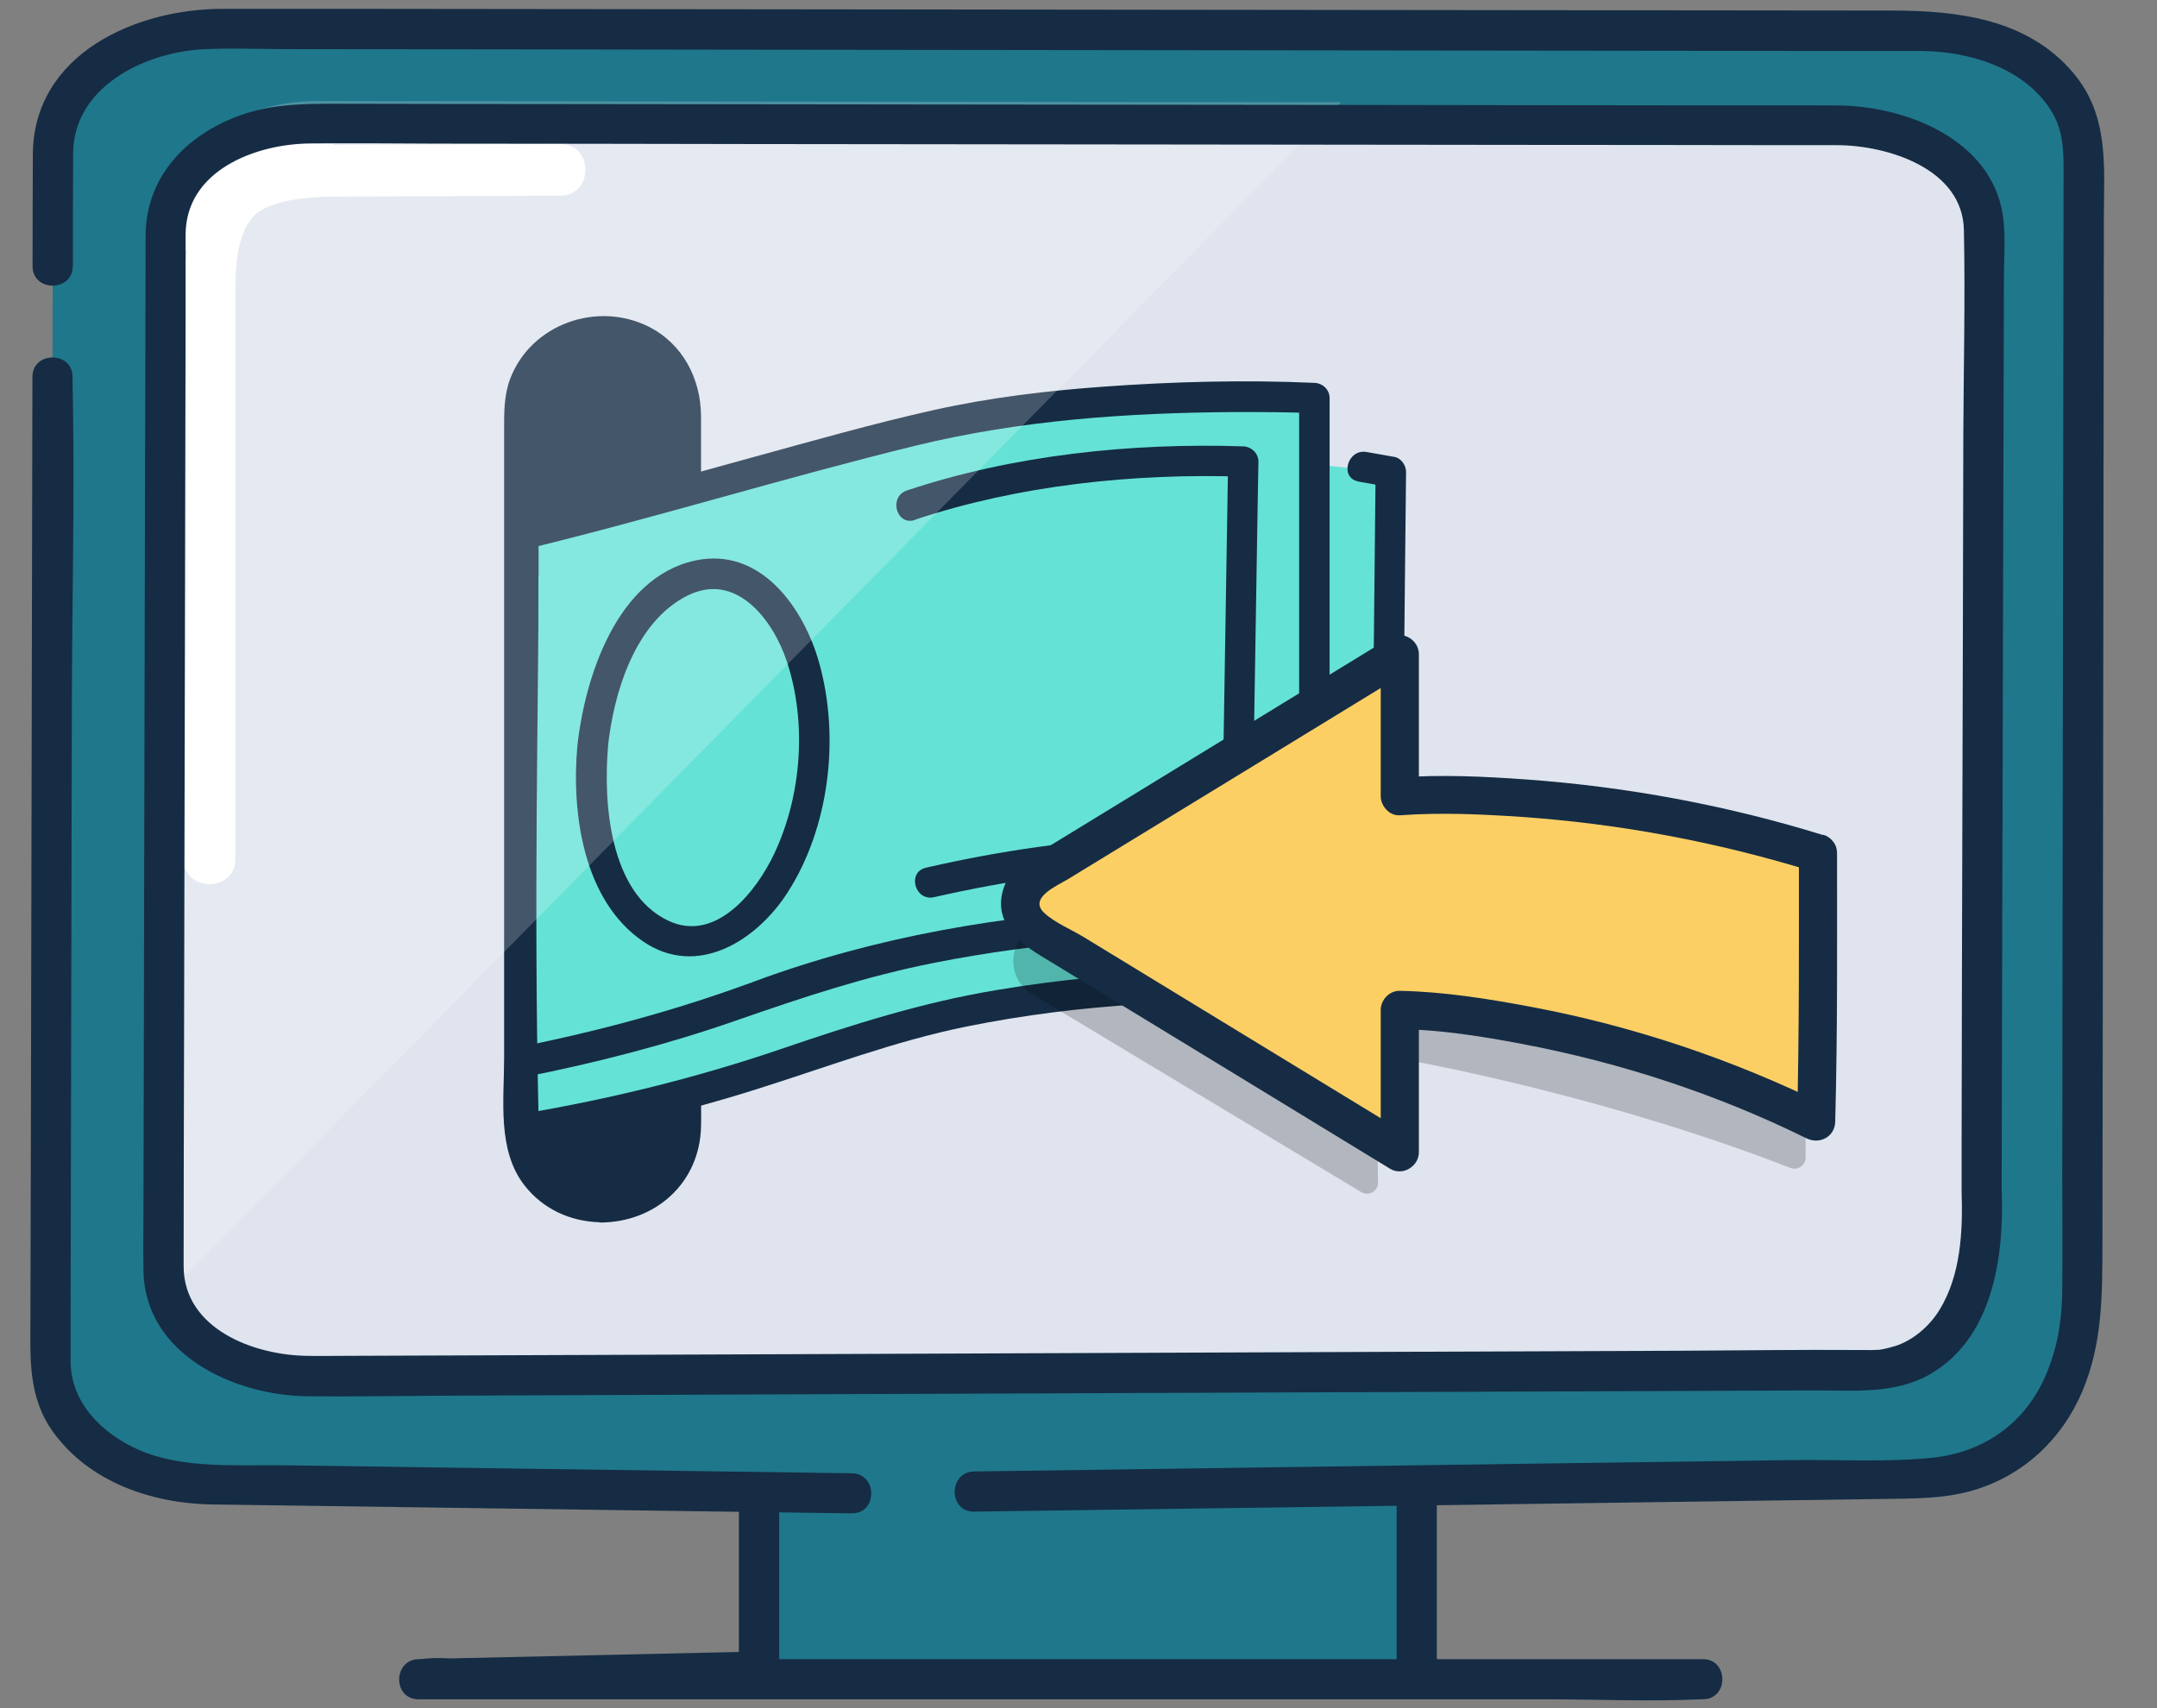 <svg width="101" height="80" viewBox="0 0 101 80" fill="none" xmlns="http://www.w3.org/2000/svg">
<rect x="0" y="0" width="101" height="80" fill="#808080" stroke="none"/>
<path d="M66.698 65.242H35.538V78.282H66.698V65.242Z" fill="#1F778B"/>
<path d="M34.598 67.051V78.284L35.538 77.344C30.898 77.451 26.252 77.557 21.611 77.657C20.938 77.671 20.271 77.691 19.598 77.704C18.392 77.731 18.385 79.584 19.598 79.584H72.318C74.751 79.584 77.212 79.697 79.638 79.584C79.671 79.584 79.705 79.584 79.738 79.584C80.951 79.584 80.951 77.704 79.738 77.704H22.058C21.305 77.704 20.451 77.591 19.705 77.704C19.672 77.704 19.638 77.704 19.605 77.704V79.584C24.245 79.477 28.892 79.371 33.532 79.271C34.205 79.257 34.871 79.237 35.545 79.224C36.051 79.211 36.485 78.804 36.485 78.284V67.051C36.485 65.837 34.605 65.837 34.605 67.051H34.598Z" fill="#152C44"/>
<path d="M90.118 69.292C94.285 69.292 97.658 66.752 97.658 63.625L97.565 7.118C97.565 3.992 94.198 1.452 90.031 1.445L10.031 1.352C5.865 1.352 2.485 3.878 2.478 7.005L2.358 63.852C2.358 66.978 5.725 69.518 9.891 69.525L90.118 69.292Z" fill="#1F778B"/>
<path d="M92.345 59.947C92.345 62.687 89.151 64.246 85.425 64.246L14.698 65.24C11.358 65.24 8.592 63.447 8.058 61.1C8.012 60.92 7.985 60.733 7.972 60.54V60.526C7.972 60.447 7.965 60.353 7.965 60.267V57.28L8.078 10.413V10.373C8.112 7.646 11.125 5.446 14.832 5.453L62.798 5.506H63.185L86.338 5.526C90.065 5.533 93.072 7.76 93.072 10.5L92.345 59.94V59.947Z" fill="#DFE4EE"/>
<path d="M26.251 6.742C23.018 6.756 19.791 6.769 16.558 6.782C15.058 6.782 13.518 6.782 12.078 7.282C9.751 8.082 8.898 10.069 8.678 12.376C8.458 14.682 8.605 17.296 8.605 19.722V40.242C8.605 41.795 11.018 41.795 11.018 40.242V21.776C11.018 19.269 11.018 16.762 11.018 14.262C11.018 12.809 10.985 10.822 12.058 9.956C12.171 9.862 12.611 9.642 12.858 9.569C13.371 9.402 13.911 9.309 14.445 9.262C14.911 9.216 15.365 9.209 15.831 9.209C19.305 9.196 22.771 9.182 26.245 9.162C27.798 9.162 27.805 6.742 26.245 6.749L26.251 6.742Z" fill="white"/>
<path d="M8.365 11.981V8.361L12.712 6.188H15.612V7.274L8.365 11.981Z" fill="white"/>
<path d="M1.518 17.659C1.512 21.939 1.498 26.226 1.492 30.506C1.478 38.166 1.458 45.832 1.445 53.492L1.425 61.639C1.425 63.559 1.285 65.406 2.492 67.072C4.185 69.412 7.098 70.406 9.892 70.459C10.378 70.466 10.865 70.472 11.352 70.479L20.452 70.606L39.505 70.872H39.885C41.098 70.892 41.098 69.012 39.885 68.999C34.498 68.925 29.112 68.846 23.725 68.772C20.265 68.725 16.798 68.672 13.338 68.626C11.098 68.592 8.578 68.812 6.492 67.899C4.805 67.159 3.332 65.725 3.305 63.792C3.305 63.332 3.305 62.872 3.305 62.406L3.318 55.206C3.332 47.745 3.352 40.279 3.365 32.819C3.378 27.846 3.505 22.866 3.398 17.892C3.398 17.812 3.398 17.732 3.398 17.652C3.398 16.439 1.518 16.439 1.518 17.652V17.659Z" fill="#152C44"/>
<path d="M3.412 12.474C3.412 10.701 3.412 8.934 3.425 7.161C3.452 4.061 6.785 2.447 9.512 2.307C10.732 2.247 11.965 2.294 13.192 2.301C20.218 2.307 27.238 2.314 34.265 2.327C43.892 2.341 53.525 2.347 63.152 2.361C70.632 2.367 78.112 2.381 85.592 2.387C87.045 2.387 88.492 2.387 89.945 2.387C92.185 2.401 94.778 3.167 96.038 5.174C96.572 6.027 96.625 6.901 96.625 7.854C96.618 14.934 96.605 22.014 96.598 29.094C96.585 37.721 96.572 46.354 96.565 54.981C96.565 56.754 96.578 58.521 96.565 60.294C96.565 61.774 96.352 63.201 95.705 64.601C94.712 66.748 92.805 68.034 90.458 68.274C88.325 68.487 86.085 68.354 83.945 68.381C79.758 68.441 75.572 68.494 71.385 68.554C63.278 68.668 55.178 68.781 47.072 68.894C46.585 68.901 46.098 68.907 45.612 68.914C44.405 68.934 44.398 70.814 45.612 70.794C52.045 70.707 58.485 70.614 64.918 70.528C72.678 70.421 80.438 70.314 88.198 70.201C89.598 70.181 90.992 70.201 92.358 69.808C94.725 69.121 96.538 67.427 97.498 65.174C98.458 62.921 98.438 60.608 98.445 58.227C98.458 50.788 98.465 43.341 98.478 35.901C98.492 27.348 98.498 18.801 98.512 10.248C98.512 7.787 98.785 5.407 97.045 3.374C94.905 0.881 91.685 0.501 88.618 0.494C82.278 0.487 75.938 0.481 69.598 0.474C59.885 0.461 50.172 0.454 40.458 0.441C32.325 0.434 24.192 0.421 16.058 0.414H10.465C6.372 0.401 1.572 2.521 1.538 7.221C1.525 8.967 1.532 10.721 1.525 12.467C1.525 13.681 3.405 13.681 3.405 12.467L3.412 12.474Z" fill="#152C44"/>
<path d="M67.278 78.29C67.278 76.024 67.278 73.75 67.278 71.484C67.278 71.157 67.278 70.83 67.278 70.504C67.278 69.29 65.398 69.29 65.398 70.504C65.398 72.77 65.398 75.044 65.398 77.31C65.398 77.637 65.398 77.964 65.398 78.29C65.398 79.504 67.278 79.504 67.278 78.29Z" fill="#152C44"/>
<path d="M28.352 15.766H28.085C26.133 15.766 24.552 17.348 24.552 19.299V52.779C24.552 54.73 26.133 56.312 28.085 56.312H28.352C30.303 56.312 31.885 54.73 31.885 52.779V19.299C31.885 17.348 30.303 15.766 28.352 15.766Z" fill="#152C44"/>
<path d="M28.085 57.256C30.672 57.256 32.758 55.423 32.825 52.776C32.838 52.289 32.825 51.809 32.825 51.323C32.825 48.469 32.825 45.616 32.825 42.763C32.825 35.723 32.825 28.689 32.825 21.649C32.825 20.929 32.825 20.209 32.825 19.483C32.812 17.729 31.965 16.089 30.352 15.289C27.945 14.096 24.878 15.183 23.898 17.716C23.592 18.516 23.605 19.323 23.605 20.156C23.605 26.603 23.605 33.049 23.605 39.503C23.605 42.849 23.605 46.196 23.605 49.543C23.605 51.516 23.272 53.876 24.565 55.523C25.425 56.623 26.698 57.203 28.078 57.243C29.292 57.283 29.285 55.403 28.078 55.363C26.485 55.309 25.498 54.069 25.485 52.549C25.485 51.869 25.485 51.189 25.485 50.503V41.903C25.485 35.276 25.485 28.649 25.485 22.016C25.485 20.269 25.058 17.776 27.025 16.909C28.832 16.109 30.878 17.349 30.938 19.323C30.952 19.843 30.938 20.369 30.938 20.889C30.938 27.169 30.938 33.456 30.938 39.736V49.163C30.938 50.096 30.938 51.023 30.938 51.956C30.938 52.629 30.978 53.283 30.672 53.916C30.172 54.943 29.165 55.363 28.078 55.363C26.865 55.363 26.865 57.243 28.078 57.243L28.085 57.256Z" fill="#152C44"/>
<path d="M25.218 26.982C33.818 24.555 36.845 23.648 48.551 22.315C61.231 20.868 65.218 22.315 65.218 22.315L64.552 46.315C64.552 46.315 49.218 44.981 37.218 49.648C32.712 51.401 29.725 51.668 25.218 52.315C24.985 42.075 25.218 32.981 25.218 26.982Z" fill="#65E2D6"/>
<path d="M63.618 22.556L64.938 22.789L64.411 22.096C64.338 29.249 64.265 36.403 64.191 43.556C64.178 44.583 64.171 45.616 64.158 46.642L65.065 45.949C61.978 45.509 58.818 45.443 55.711 45.516C52.605 45.589 49.625 45.869 46.618 46.376C43.151 46.956 39.891 47.996 36.571 49.129C32.645 50.469 28.605 51.462 24.518 52.156C23.611 52.309 23.998 53.689 24.898 53.536C28.425 52.943 31.918 52.116 35.331 51.042C38.745 49.969 41.865 48.763 45.291 48.069C50.605 47.002 56.085 46.722 61.491 47.049C62.291 47.096 63.091 47.156 63.885 47.242C64.118 47.269 64.358 47.296 64.591 47.322C64.825 47.349 64.711 47.336 64.678 47.336C65.131 47.403 65.578 47.156 65.585 46.642C65.658 39.489 65.731 32.336 65.805 25.183C65.818 24.156 65.825 23.122 65.838 22.096C65.838 21.809 65.618 21.462 65.311 21.402L63.991 21.169C63.091 21.009 62.705 22.389 63.611 22.549L63.618 22.556Z" fill="#152C44"/>
<path d="M25.218 24.983C35.432 22.31 32.552 22.983 43.218 20.316C55.598 17.223 61.885 18.983 61.885 18.983L61.512 38.783C61.512 38.783 47.765 37.063 37.212 43.963C28.585 49.61 27.218 48.983 25.218 49.65" fill="#65E2D6"/>
<path d="M24.712 25.698C30.798 24.218 36.785 22.358 42.872 20.872C47.785 19.672 52.858 19.325 57.905 19.298C59.118 19.298 60.332 19.298 61.545 19.352L60.832 18.638V43.305L61.545 42.592C58.738 42.325 55.872 42.371 53.058 42.525C47.038 42.838 41.018 43.858 35.358 45.952C31.758 47.285 28.058 48.291 24.292 49.038C23.392 49.218 23.772 50.598 24.672 50.418C27.985 49.758 31.265 48.911 34.458 47.798C37.652 46.685 40.552 45.725 43.745 45.092C48.638 44.125 53.665 43.752 58.645 43.878C59.612 43.905 60.578 43.938 61.545 44.025C61.932 44.058 62.258 43.665 62.258 43.312V18.645C62.258 18.245 61.932 17.945 61.545 17.931C58.278 17.785 54.978 17.872 51.718 18.105C49.038 18.298 46.345 18.618 43.718 19.205C40.858 19.845 38.038 20.651 35.212 21.425C31.592 22.425 27.972 23.431 24.325 24.318C23.432 24.538 23.812 25.918 24.705 25.698H24.712Z" fill="#152C44"/>
<path d="M42.852 24.338C47.718 22.718 53.098 22.158 58.218 22.324L57.505 21.611C57.418 26.984 57.331 32.351 57.245 37.724C57.231 38.484 57.218 39.244 57.205 40.004L57.918 39.291C56.592 39.138 55.225 39.158 53.892 39.204C50.345 39.324 46.818 39.844 43.358 40.638C42.458 40.844 42.838 42.224 43.738 42.018C47.132 41.244 50.592 40.738 54.072 40.631C55.345 40.591 56.645 40.578 57.911 40.724C58.298 40.771 58.625 40.358 58.625 40.011C58.712 34.638 58.798 29.271 58.885 23.898C58.898 23.138 58.911 22.378 58.925 21.618C58.925 21.224 58.592 20.918 58.212 20.904C52.978 20.731 47.438 21.311 42.465 22.971C41.598 23.258 41.965 24.644 42.845 24.351L42.852 24.338Z" fill="#152C44"/>
<path d="M27.031 34.977C26.758 38.084 27.311 42.177 30.111 44.09C32.645 45.824 35.431 44.05 36.871 41.81C38.838 38.757 39.331 34.55 38.365 31.07C37.645 28.47 35.605 25.577 32.525 26.257C28.865 27.07 27.371 31.757 27.031 34.977C26.931 35.89 28.365 35.884 28.465 34.977C28.731 32.464 29.725 29.13 32.185 27.897C34.478 26.744 36.211 29.05 36.851 30.997C37.785 33.85 37.538 37.244 36.265 39.957C35.438 41.724 33.525 44.184 31.285 43.117C28.531 41.81 28.245 37.557 28.471 34.97C28.551 34.05 27.118 34.057 27.038 34.97L27.031 34.977Z" fill="#152C44"/>
<path opacity="0.2" d="M84.551 43.356C84.551 43.136 84.405 42.936 84.191 42.863C82.045 42.123 80.778 41.563 78.131 40.983C73.945 40.076 66.951 39.743 65.045 39.669C64.765 39.656 64.551 39.429 64.551 39.149V34.576C64.551 34.169 64.105 33.923 63.758 34.129L48.358 43.443C47.171 44.116 47.138 45.823 48.298 46.543L63.738 55.829C64.091 56.043 64.538 55.783 64.525 55.376L64.431 50.009C64.431 49.683 64.718 49.429 65.038 49.483C67.318 49.889 75.531 51.476 83.831 54.696C84.171 54.829 84.545 54.583 84.545 54.216V43.349L84.551 43.356Z" fill="black"/>
<path d="M85.218 40.318C82.845 39.511 81.591 38.924 78.805 38.318C73.925 37.258 65.218 36.984 65.218 36.984V30.984L49.031 40.778C47.845 41.451 47.811 43.158 48.971 43.878L65.225 53.651L65.098 46.718C65.098 46.718 75.225 48.318 85.225 52.318V40.318H85.218Z" fill="#FCCF65"/>
<path d="M85.372 39.111C80.852 37.711 76.172 36.844 71.445 36.504C69.492 36.364 67.505 36.271 65.545 36.411L66.438 37.304V30.638C66.438 29.971 65.678 29.511 65.092 29.864C59.832 33.084 54.572 36.298 49.312 39.518C48.478 40.031 47.412 40.504 47.038 41.471C46.452 43.018 47.512 44.018 48.692 44.738C51.618 46.518 54.538 48.304 57.465 50.084C60.005 51.638 62.552 53.184 65.092 54.738C65.672 55.091 66.438 54.631 66.438 53.964V47.298L65.545 48.191C67.452 48.231 69.365 48.531 71.232 48.884C75.858 49.758 80.365 51.231 84.585 53.311C85.192 53.611 85.912 53.251 85.932 52.538C86.045 48.351 86.018 44.151 86.018 39.964C86.018 38.811 84.232 38.811 84.232 39.964C84.232 44.158 84.252 48.351 84.145 52.538L85.492 51.764C81.132 49.618 76.492 48.058 71.712 47.158C69.692 46.778 67.612 46.444 65.545 46.404C65.065 46.391 64.652 46.824 64.652 47.298V53.964L65.998 53.191C60.918 50.091 55.838 46.991 50.752 43.891C50.178 43.538 49.405 43.224 48.905 42.764C48.125 42.051 49.525 41.471 50.025 41.164L58.752 35.831C61.165 34.351 63.585 32.878 65.998 31.398L64.652 30.624V37.291C64.652 37.751 65.065 38.218 65.545 38.184C67.432 38.044 69.352 38.131 71.232 38.258C75.865 38.578 80.452 39.444 84.892 40.818C85.992 41.158 86.465 39.431 85.365 39.091L85.372 39.111Z" fill="#152C44"/>
<path opacity="0.2" d="M62.798 4.788L8.058 60.374L7.971 60.461V59.801L8.078 9.694V9.654C8.111 6.928 11.125 4.728 14.831 4.734L62.798 4.788Z" fill="white"/>
<path d="M93.725 55.819C93.731 52.799 93.738 49.773 93.745 46.753L93.791 28.173C93.805 23.119 93.818 18.073 93.832 13.019C93.832 12.053 93.925 11.033 93.778 10.066C93.238 6.519 89.218 4.959 86.058 4.939C83.538 4.926 81.018 4.939 78.492 4.933C73.171 4.933 67.852 4.919 62.531 4.913C56.125 4.906 49.712 4.899 43.305 4.893C37.518 4.886 31.732 4.879 25.938 4.873C22.478 4.873 19.025 4.866 15.565 4.859C14.198 4.859 12.851 4.886 11.531 5.306C8.878 6.159 6.825 8.166 6.818 11.046C6.811 14.779 6.805 18.513 6.791 22.246C6.778 28.513 6.765 34.786 6.751 41.053C6.738 46.199 6.731 51.339 6.718 56.486C6.718 57.493 6.698 58.506 6.718 59.513C6.778 63.439 10.972 65.359 14.405 65.393C16.491 65.413 18.585 65.379 20.678 65.366C25.732 65.346 30.778 65.326 35.831 65.306C42.191 65.279 48.545 65.259 54.905 65.233C60.918 65.213 66.925 65.186 72.938 65.166C76.951 65.153 80.965 65.133 84.972 65.119C86.778 65.113 88.685 65.306 90.325 64.386C93.305 62.713 93.838 58.899 93.731 55.806C93.692 54.599 91.811 54.593 91.851 55.806C91.911 57.666 91.818 59.699 90.825 61.333C90.311 62.173 89.511 62.799 88.745 63.039C88.578 63.093 88.405 63.133 88.231 63.173C88.151 63.193 88.065 63.206 87.978 63.219C88.011 63.219 88.091 63.219 87.905 63.219C87.705 63.233 87.505 63.233 87.305 63.226C87.198 63.226 87.098 63.226 86.992 63.226C84.325 63.206 81.651 63.246 78.985 63.259C73.738 63.279 68.498 63.299 63.251 63.319C56.978 63.346 50.705 63.366 44.438 63.393C38.685 63.413 32.938 63.439 27.185 63.459C23.498 63.473 19.805 63.486 16.118 63.499C15.545 63.499 14.978 63.513 14.405 63.499C11.905 63.479 8.605 62.246 8.598 59.306C8.598 55.833 8.611 52.366 8.618 48.893L8.658 30.626C8.671 25.346 8.678 20.066 8.691 14.786V10.979C8.705 7.993 11.945 6.739 14.525 6.719C16.512 6.699 18.505 6.719 20.498 6.726C25.398 6.726 30.305 6.739 35.205 6.746C41.445 6.753 47.685 6.759 53.918 6.766C59.831 6.773 65.745 6.779 71.651 6.786C75.658 6.786 79.665 6.793 83.678 6.799C84.472 6.799 85.258 6.799 86.052 6.799C88.405 6.813 91.905 7.906 91.958 10.773C92.025 13.966 91.945 17.166 91.931 20.359C91.918 26.479 91.905 32.593 91.885 38.713C91.871 43.639 91.858 48.573 91.851 53.499V55.793C91.845 57.006 93.725 57.006 93.725 55.793V55.819Z" fill="#152C44"/>
</svg>
